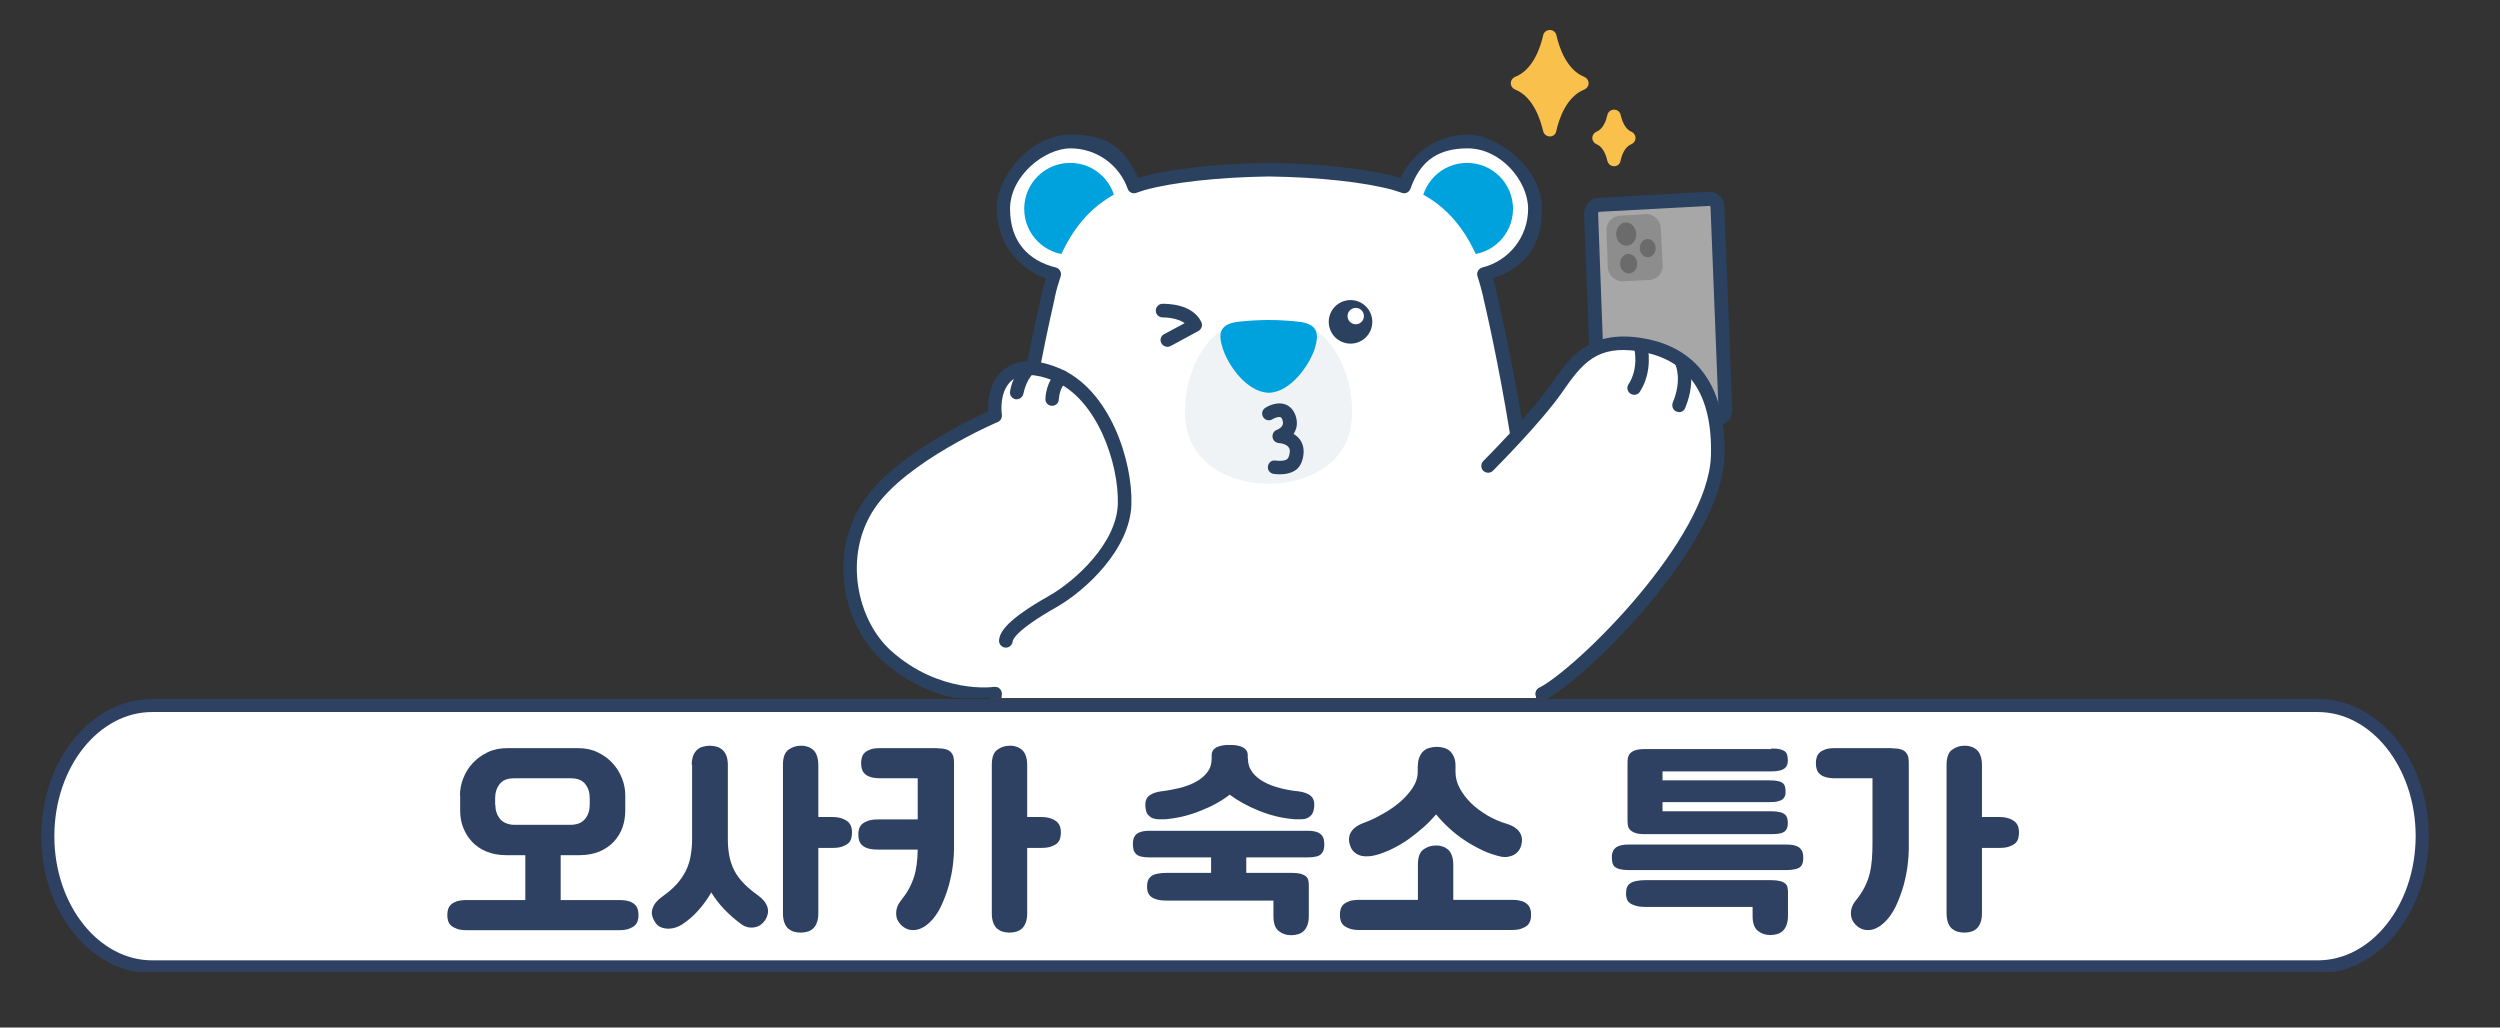 <?xml version="1.0" encoding="UTF-8" standalone="no"?><svg xmlns="http://www.w3.org/2000/svg" xmlns:xlink="http://www.w3.org/1999/xlink" data-name="레이어 1" height="552" id="_레이어_1" style="" version="1.1" viewBox="0 0 1343 552" width="1343">
  <rect x="0" y="0" width="1343" height="552" fill="#333333" stroke="none"/>
  <defs>
    <style>
      .cls-1 {
        fill: #a8a7a7;
      }

      .cls-1, .cls-2, .cls-3, .cls-4, .cls-5, .cls-6, .cls-7, .cls-8, .cls-9, .cls-10 {
        stroke-width: 0px;
      }

      .cls-2 {
        fill: #f0f3f5;
      }

      .cls-3 {
        fill: #2e4162;
      }

      .cls-4 {
        fill: none;
      }

      .cls-11 {
        clip-path: url(#clippath-1);
      }

      .cls-12 {
        stroke: #2e4162;
        stroke-miterlimit: 10;
        stroke-width: 7px;
      }

      .cls-12, .cls-8 {
        fill: #fff;
      }

      .cls-5 {
        fill: #6b6b6b;
      }

      .cls-13 {
        clip-path: url(#clippath);
      }

      .cls-6 {
        fill: #f9c04b;
      }

      .cls-7 {
        fill: #8d8d8d;
      }

      .cls-9 {
        fill: #2b4160;
      }

      .cls-10 {
        fill: #00a2de;
      }
    </style>
    <clipPath id="clippath">
      <rect class="cls-4" height="492.7" width="1434" x="-101" y="29.3"/>
    </clipPath>
    <clipPath id="clippath-1">
      <rect class="cls-4" height="382" width="989" x="164" y="-7"/>
    </clipPath>
  </defs>
  <g class="cls-13">
    <path class="cls-12" d="M1245.1,519.4H81.8c-30.9,0-56.1-31.4-56.1-70.2h0c0-38.7,25.1-70.2,56.1-70.2h1163.3c30.9,0,56.1,31.4,56.1,70.2h0c-.1,38.9-25.2,70.2-56.1,70.2Z"/>
  </g>
  <g class="cls-11">
    <g>
      <circle class="cls-8" cx="574.9" cy="112.2" r="36.2"/>
      <circle class="cls-8" cx="788.1" cy="112.2" r="36.2"/>
      <circle class="cls-10" cx="574.9" cy="112.2" r="24.7"/>
      <circle class="cls-10" cx="788.1" cy="112.2" r="24.7"/>
      <path class="cls-8" d="M796.6,529.1c56.9-73.1,27-228.5,27-228.5h0c-.7-7-1.4-14-2.2-20.9-7.6-65.3-21.1-120.7-21.1-120.7h0c-1-4.2-2.2-8.4-3.6-12.6-5-14.8-13.2-28.9-26.2-38.1-6.4-4.5-11.5-6.7-21.2-9.8-17.2-4.8-43.1-7.1-67.8-7.5-24.7.3-50.6,2.7-67.8,7.5-9.7,3.1-14.8,5.2-21.2,9.8-13,9.2-21.2,23.2-26.2,38.1-1.4,4.1-2.6,8.3-3.6,12.6h0s-16.4,67.7-23.3,141.6h0s-30,155.4,27,228.5h0l-.8,38.6s-13.3,21.6,10.3,30.1c16.7,6.3,88.8,7.6,100.6,0,0,0,3.4-1.6,4.9-10,1.5,8.4,4.9,10,4.9,10,11.9,7.6,83.9,6.3,100.6,0,23.6-8.5,10.3-30.1,10.3-30.1l-.6-38.6Z"/>
      <g>
        <path class="cls-1" d="M857.5,192.6l-2.9-77.9c0-2.5,1.7-4.7,4-4.8l59.5-3.3c2.3,0,4.3,1.9,4.4,4.4l4.3,108.9c0,2.5-1.6,4.6-3.9,4.8l-5,.4"/>
        <path class="cls-9" d="M918,228.9c-1.9,0-3.6-1.5-3.7-3.4-.2-2.1,1.4-3.9,3.4-4l5-.4c0,0,.5-.4.5-.9l-4.3-108.9c0-.5-.2-.7-.3-.7l-59.6,3.2c0,0-.5.3-.5.9l2.9,77.9c0,2.1-1.5,3.8-3.6,3.9-2.1.1-3.8-1.5-3.9-3.6l-2.9-77.9c-.2-4.5,3.2-8.4,7.5-8.7l59.5-3.3c2.1,0,4,.6,5.6,2,1.7,1.5,2.7,3.7,2.7,6l4.3,108.9c.2,4.5-3,8.3-7.3,8.7l-5,.4c-.1,0-.2,0-.3,0Z"/>
        <g>
          <path class="cls-7" d="M886,150.4l-14.2.7c-4.2.2-7.9-3.2-8.1-7.5l-.7-19.7c-.2-4.2,2.9-7.7,7-8l13.9-.9c4.3-.3,8,3.1,8.3,7.5l1,19.9c.2,4.3-3,7.8-7.2,8Z"/>
          <path class="cls-5" d="M879,125.8c0,3.4-2.3,6.2-5.3,6.2s-5.4-2.8-5.5-6.2c0-3.5,2.3-6.3,5.3-6.3s5.4,2.9,5.5,6.3Z"/>
          <path class="cls-5" d="M879.5,141.7c0,2.9-2,5.2-4.5,5.2s-4.6-2.3-4.7-5.2c0-2.9,2-5.3,4.5-5.3s4.7,2.4,4.7,5.3Z"/>
          <path class="cls-5" d="M889.4,133.3c0,2.7-1.9,4.9-4.2,4.9s-4.3-2.2-4.3-4.9,1.9-4.9,4.2-4.9c2.4,0,4.3,2.2,4.3,4.9Z"/>
        </g>
      </g>
      <g>
        <path class="cls-9" d="M618.3,606.1c-1.6,0-3-1-3.5-2.6-.7-2.2-1-4.5-1-6.8,0-4.8,1.4-9.5,4.1-13.1,1.2-1.6,3.5-2,5.1-.8s2,3.4.8,5.1c-1.7,2.4-2.7,5.6-2.7,8.9s.2,3.2.7,4.7c.6,1.9-.5,4-2.4,4.5-.4,0-.7,0-1.1,0Z"/>
        <path class="cls-9" d="M584.8,603.7c-1.6,0-3-1-3.5-2.6-.7-2.2-1-4.5-1-6.8,0-4.8,1.4-9.5,4.1-13.1,1.2-1.6,3.4-2,5.1-.8,1.6,1.2,2,3.4.8,5.1-1.7,2.4-2.7,5.6-2.7,8.9s.2,3.2.7,4.7c.6,1.9-.5,4-2.4,4.5-.4,0-.8,0-1.1,0Z"/>
      </g>
      <g>
        <path class="cls-9" d="M744.7,606.1c-.3,0-.7,0-1.1-.2-1.9-.6-3-2.6-2.4-4.5.5-1.5.7-3.1.7-4.7,0-3.3-1-6.5-2.7-8.9-1.2-1.6-.8-3.9.8-5.1,1.6-1.2,3.9-.8,5.1.8,2.6,3.7,4.1,8.3,4.1,13.1s-.3,4.6-1,6.8c-.5,1.7-2,2.7-3.5,2.7Z"/>
        <path class="cls-9" d="M778.2,603.7c-.3,0-.7,0-1-.2-1.9-.6-3-2.6-2.4-4.5.5-1.5.7-3.1.7-4.7,0-3.3-1-6.5-2.7-8.9-1.2-1.6-.8-3.9.8-5.1,1.6-1.2,3.9-.8,5.1.8,2.6,3.7,4.1,8.3,4.1,13.1s-.3,4.6-1,6.8c-.6,1.7-2,2.7-3.6,2.7Z"/>
        <path class="cls-9" d="M681.5,591.5c-2,0-3.6-1.6-3.6-3.6v-54.7c0-2,1.6-3.6,3.6-3.6s3.6,1.6,3.6,3.6v54.7c0,2-1.6,3.6-3.6,3.6Z"/>
      </g>
      <path class="cls-9" d="M551.3,507.5c-1.4,0-2.7-.8-3.3-2.1-4.4-9.5-9.5-25.6-9.7-26.3-14.3-51.4-7.7-104.7-7.4-106.9.3-2,2.1-3.4,4.1-3.2,2,.3,3.4,2.1,3.2,4.1,0,.5-6.7,54.1,7.2,104,0,0,5.1,16.3,9.3,25.3.8,1.8,0,4-1.8,4.8-.5.2-1.1.3-1.6.3Z"/>
      <path class="cls-9" d="M811.7,507.5c-.5,0-1-.1-1.5-.3-1.8-.8-2.6-3-1.8-4.8,4.2-9.1,9.3-25.3,9.4-25.4,13.8-49.8,7.2-103.3,7.2-103.8-.3-2,1.2-3.8,3.2-4.1,2-.2,3.8,1.2,4.1,3.2.3,2.2,6.8,55.5-7.4,106.8-.3.8-5.4,16.9-9.8,26.4-.7,1.3-2.1,2-3.4,2Z"/>
      <g>
        <path class="cls-2" d="M724.4,234.3c-6.2,18.7-26.7,25.6-42.9,25.6h0c-16.1,0-36.6-7-42.9-25.6-5.7-17.1,1.2-42.9,13.9-54,8-7,18.9-7.2,28.5-7.2h.9c9.6,0,20.5.2,28.5,7.2,12.7,11.1,19.6,36.9,14,54Z"/>
        <path class="cls-10" d="M699,173c-5.8-.7-11.7-1.1-17.5-1.1s-11.7.4-17.5,1.1c-8.6,1.5-9.8,6-7.1,14.3,2.8,8.8,12.8,23.4,24.7,23.7,11.8-.3,21.8-14.9,24.7-23.7,2.5-8.3,1.3-12.8-7.3-14.3Z"/>
        <path class="cls-9" d="M627.1,186.3c-1.3,0-2.5-.7-3.2-1.9-1-1.8-.3-4,1.5-4.9l11-5.9c-3.5-2.6-9.5-3.1-11.9-3.1h0c-2,0-3.6-1.6-3.6-3.6s1.6-3.7,3.6-3.7,16.2-.2,20.9,9.9c.8,1.7,0,3.8-1.6,4.7l-14.8,8c-.7.4-1.2.5-1.8.5Z"/>
        <g>
          <circle class="cls-9" cx="725.5" cy="172.9" r="11.7"/>
          <circle class="cls-8" cx="728.3" cy="169.8" r="4.4"/>
        </g>
        <path class="cls-9" d="M687.6,254.8c-1.2,0-2.3-.1-3.2-.2-2-.2-3.5-1.9-3.3-3.9s1.9-3.6,3.9-3.3c2,.2,5.1.4,6.5-.8.8-.7,1.2-2.1,1.4-4,.2-4-4.9-4.5-5.9-4.6-1.7-.1-3.2-1.4-3.4-3.2-.2-1.7.8-3.4,2.4-3.9h0s1.3-.5,2.3-1.5c.7-.8,1.3-1.8.6-3.9-.4-1.2-.9-1.3-1-1.4-1.1-.4-3.4.5-4.3,1.1-1.7,1.1-3.9.6-5-1.1-1.1-1.7-.6-3.9,1.1-5,.6-.4,5.7-3.6,10.6-1.9,1.8.6,4.2,2.1,5.6,5.8,1.4,3.9.7,6.8-.2,8.7-.2.5-.5.9-.8,1.4,3.7,2.2,5.6,5.7,5.4,10-.2,4-1.5,7.1-3.8,9.1-2.8,2.1-6.1,2.6-8.9,2.6Z"/>
      </g>
      <path class="cls-9" d="M631.8,606.7c-17.9,0-36.3-1.2-47.1-3-.3,0-.7,0-1-.2-3.8-.7-6.8-1.4-9-2.2-8-2.9-13.1-7.5-15.3-13.7-3.1-8.8,1.1-17.9,2.6-20.8l.7-36.4c-6.9-9.1-12.9-19.9-17.8-32-.7-1.9.2-4,2-4.7,1.9-.7,4,.2,4.7,2,4.8,12,10.7,22.5,17.5,31.3.5.7.8,1.5.8,2.3l-.8,38.6c0,.7-.2,1.3-.5,1.8,0,0-5,8.4-2.5,15.5,1.4,4,5.1,7.1,10.9,9.2,1.9.7,4.6,1.4,8.1,2h0c25.4,4.3,80.2,4.1,89.2-1.6.2,0,0,0,.2-.2.4-.4,2.1-2.2,3-7.4.3-1.7,1.8-3,3.6-3s3.3,1.3,3.6,3c.9,5.2,2.6,7,3,7.4,0,0,0,0,.2.2,9,5.8,63.9,6,89.2,1.6h0c3.5-.6,6.2-1.3,8.1-2,5.9-2.1,9.6-5.2,11-9.2,2.5-7.2-2.4-15.4-2.5-15.5-.3-.6-.5-1.2-.5-1.8l-.8-38.6c0-.8.3-1.7.8-2.3,6.8-8.8,12.7-19.3,17.6-31.3.7-1.9,2.9-2.8,4.7-2,1.9.7,2.8,2.9,2,4.7-4.9,12.2-10.9,23-17.8,32l.7,36.4c1.5,2.9,5.7,12,2.6,20.8-2.2,6.2-7.3,10.8-15.4,13.7-2.1.8-5,1.5-8.8,2.2-.4.2-.9.2-1.3.2-23.2,3.8-81.2,5-93.6-2.7-.6-.4-1.8-1.2-3-3-1.2,1.8-2.4,2.6-3,3-6.3,4.1-25.9,5.7-46.3,5.7ZM688,594.6h0ZM675,594.6h0Z"/>
      <path class="cls-9" d="M815,237.6c-1.8,0-3.3-1.3-3.6-3.1-6.5-40.5-13.7-70.9-14.5-74.3,0-.1,0-.2,0-.3-1-4.1-2-7.9-3.2-11.5-.3-1-.2-2,.3-2.9s1.3-1.5,2.3-1.8c14.5-3.6,24.6-16.6,24.6-31.5s-14.6-32.5-32.5-32.5-26.1,8.7-30.7,21.7c-.7,1.9-2.7,2.9-4.6,2.2-1.4-.5-2.9-1-4.6-1.5-15.2-4.2-39.6-6.9-66.8-7.3-27.1.4-51.5,3.1-66.8,7.3-1.6.5-3.1,1-4.5,1.5-1.9.7-4-.3-4.6-2.2-4.6-13-16.9-21.7-30.7-21.7s-32.5,14.6-32.5,32.5,10.1,27.9,24.6,31.5c1,.2,1.8.9,2.3,1.8.5.9.6,1.9.3,2.9-1.2,3.6-2.3,7.3-3.2,11.5,0,.1,0,.2,0,.3-.5,2.3-3.9,16.7-8,37.9-.4,2-2.3,3.3-4.3,2.9-2-.4-3.3-2.3-2.9-4.3,4.5-23.3,8.2-38.4,8.2-38.6s0-.2,0-.3c.7-2.9,1.4-5.6,2.2-8.2-15.7-5.6-26.4-20.5-26.4-37.5s17.9-39.8,39.8-39.8,29.7,9.2,36.2,23.3c.5-.2,1-.3,1.5-.5,16-4.5,41.1-7.2,68.9-7.6,27.9.4,52.9,3.2,68.9,7.6.6.2,1.1.4,1.7.5,6.4-14,20.6-23.3,36.2-23.3s39.8,17.9,39.8,39.8-10.7,31.9-26.4,37.5c.8,2.6,1.5,5.3,2.2,8.2,0,.1,0,.2,0,.3,0,.3,7.7,32.1,14.7,75.2.3,2-1,3.9-3,4.2-.6.1-.8.1-.9.1Z"/>
      <g>
        <g>
          <path class="cls-8" d="M799.5,250.2s25.8-25.8,36.8-41.7,20-27.2,44.6-23.5c24.7,3.7,43.1,20,41.9,59.9-1.4,46.2-72.3,116.2-94.3,127.7"/>
          <path class="cls-9" d="M828.5,376.3c-1.3,0-2.6-.7-3.2-1.9-.9-1.8-.3-4,1.5-4.9,21.1-11.1,91-80.3,92.3-124.6,1-33.2-12.1-52.1-38.8-56.2-22.3-3.4-30.2,6.2-41.1,22-11,15.9-36.1,41.1-37.2,42.2-1.4,1.4-3.7,1.4-5.2,0-1.4-1.4-1.4-3.7,0-5.2.3-.3,25.7-25.8,36.4-41.2,9.9-14.4,20.2-29.2,48.2-25,21.3,3.2,46.4,16.9,45,63.6-1.4,47.6-73.5,118.9-96.2,130.8-.5.3-1.1.4-1.7.4Z"/>
        </g>
        <path class="cls-9" d="M877.9,212.1c-.7,0-1.4-.2-2-.6-1.7-1.1-2.2-3.4-1.1-5,5.6-8.5,3.2-18.8,3.2-18.9-.5-2,.7-3.9,2.7-4.4s3.9.7,4.4,2.7c0,.5,3.1,13.4-4.2,24.6-.7,1.1-1.8,1.6-3,1.6Z"/>
        <path class="cls-9" d="M902,221.4c-.5,0-.9-.1-1.4-.3-1.9-.8-2.7-2.9-2-4.8,5.2-12.3,1.5-20.4,1.3-20.7-.9-1.8,0-4,1.7-4.9s4-.1,4.8,1.6c.2.4,5.4,11.2-1.1,26.8-.5,1.4-1.8,2.3-3.3,2.3Z"/>
      </g>
      <g>
        <g>
          <path class="cls-8" d="M540.5,344.2c.5-4.8,9.2-12,25.2-21.1s38-30.5,38.6-52.4-10.9-59.2-37-69.8-34.4,6.9-32.4,22.3c0,0-49.7,21.1-67.7,47.6-18,26.6-11,63.1,9.5,81.5,27.7,24.8,57.8,20.2,57.8,20.2"/>
          <path class="cls-9" d="M528.4,376.6c-10.8,0-33.1-2.6-54.2-21.5-20.5-18.3-30.2-56.5-10.1-86.2,16.2-24,56.4-43.2,66.8-47.9-.6-9.6,2.6-18,8.7-22.7,4.8-3.7,13.8-6.9,28.9-.7,27.9,11.3,40,50.4,39.3,73.3-.7,24.2-24.6,46.4-40.5,55.4-22.2,12.6-23.3,17.7-23.3,18.3-.2,2-2,3.5-4,3.3s-3.5-2-3.3-4c.4-4.3,3.8-10.8,27-23.9,13.9-7.9,36.2-28.2,36.8-49.3.6-21.7-11.2-56.8-34.8-66.3-9.5-3.8-17-3.9-21.8-.3-5.4,4.2-6.5,12.4-5.7,18.8.2,1.6-.7,3.2-2.2,3.8-.5.2-49,21-66.1,46.3-17.3,25.6-9.4,60.4,8.9,76.7,26,23.2,54.6,19.4,54.9,19.3,2-.3,3.8,1.1,4.1,3.1s-1.1,3.8-3.1,4.1c0,0-2.5.4-6.3.4Z"/>
        </g>
        <path class="cls-9" d="M546.2,214.5h-.5c-2-.3-3.4-2.1-3.1-4.1,0-.4,1.3-8.9,7.4-15.1,1.4-1.4,3.7-1.5,5.2-.1s1.5,3.7,0,5.2c-4.4,4.5-5.3,11-5.4,11-.4,1.8-1.9,3.1-3.7,3.1Z"/>
        <path class="cls-9" d="M565.2,218h0c-2.1,0-3.7-1.7-3.6-3.7,0-.4.2-9.8,6.7-14.7,1.6-1.2,3.9-.9,5.1.7,1.2,1.6.9,3.9-.7,5.1-3.1,2.3-3.8,7.5-3.9,9.1,0,1.9-1.6,3.5-3.6,3.5Z"/>
      </g>
      <g>
        <g>
          <path class="cls-6" d="M849.9,44.6c-11,4.3-15.5,17-17.3,25-1.8-8-6.4-20.7-17.3-25,11-4.3,15.5-17,17.4-25,1.8,8.1,6.3,20.7,17.2,25Z"/>
          <path class="cls-6" d="M832.6,73.3c-1.7,0-3.2-1.2-3.6-2.8-1.6-6.8-5.6-18.7-15.1-22.4-1.4-.6-2.3-1.9-2.3-3.4s.9-2.8,2.3-3.4c9.6-3.7,13.6-15.7,15.1-22.4.4-1.7,1.9-2.8,3.6-2.8h0c1.7,0,3.2,1.2,3.5,2.8,1.5,6.7,5.5,18.6,15,22.4,1.4.6,2.3,1.9,2.3,3.4s-.9,2.8-2.3,3.4c-9.6,3.8-13.6,15.7-15.1,22.4-.2,1.6-1.7,2.8-3.4,2.8h0ZM822.6,44.7c4.5,3.5,7.7,8.3,9.9,13.3,2.2-4.9,5.4-9.8,10-13.4-4.6-3.6-7.7-8.5-9.9-13.3-2.2,5.1-5.4,9.9-10,13.4Z"/>
        </g>
        <g>
          <path class="cls-6" d="M875.1,74.1c-5.1,2-7.2,7.8-8,11.6-.9-3.7-2.9-9.6-8-11.5,5.1-2,7.2-7.8,8-11.6.9,3.6,3,9.5,8,11.5Z"/>
          <path class="cls-6" d="M867.1,89.3c-1.7,0-3.2-1.2-3.6-2.8-.6-2.7-2.2-7.6-5.8-9-1.4-.6-2.3-1.9-2.3-3.4s.9-2.8,2.3-3.4c3.6-1.4,5.2-6.2,5.8-9,.4-1.7,1.9-2.8,3.6-2.8h0c1.7,0,3.2,1.2,3.5,2.8.5,2.2,2,7.5,5.7,9,1.4.6,2.3,1.9,2.3,3.4s-.9,2.8-2.3,3.4c-3.6,1.4-5.2,6.2-5.8,9-.2,1.6-1.7,2.8-3.4,2.8h0ZM865.4,74.1c.6.7,1.2,1.4,1.7,2.1.5-.8,1.1-1.5,1.7-2.1-.6-.6-1.2-1.3-1.7-2.1-.5.7-1,1.4-1.7,2.1Z"/>
        </g>
      </g>
      <path class="cls-9" d="M681.8,536.8c-13.2,0-26.5-2.5-34.7-7.5-1.7-1-2.3-3.3-1.2-5,1-1.7,3.3-2.3,5-1.2,14.1,8.5,48,8.5,61.3,0,1.7-1.1,4-.6,5,1.1,1.1,1.7.6,4-1.1,5-7.9,5.1-21.1,7.6-34.3,7.6Z"/>
    </g>
  </g>
  <g>
    <path class="cls-3" d="M247.1,427.2c0-3.1.6-6.2,1.8-9.2,1.2-3,2.9-5.8,5.1-8.1,2.2-2.4,4.9-4.3,8-5.8,3.1-1.5,6.6-2.2,10.5-2.2h38.1c3.8,0,7.3.7,10.4,2.2,3.1,1.5,5.8,3.4,8,5.8,2.2,2.4,3.9,5.1,5.1,8.1,1.2,3,1.8,6.1,1.8,9.2v8.2c0,3.2-.5,6.2-1.5,9.1-1,2.8-2.6,5.4-4.6,7.6-2.1,2.2-4.6,4-7.7,5.3-3.1,1.3-6.7,2-10.8,2h-10.1v24.1h31.1c2.2,0,4,.2,5.4.6s2.5,1,3.3,1.8c.8.7,1.3,1.6,1.6,2.6.3,1,.4,2,.4,3.2s-.1,1.9-.4,2.9c-.3,1-.8,1.8-1.6,2.6-.8.7-1.9,1.3-3.3,1.8s-3.2.7-5.4.7h-81.3c-2.2,0-4-.2-5.4-.7-1.4-.5-2.5-1.1-3.3-1.8-.8-.7-1.3-1.6-1.6-2.6-.3-1-.4-1.9-.4-2.9s.1-2.2.4-3.2c.3-1,.8-1.8,1.6-2.6.8-.7,1.9-1.3,3.3-1.8,1.4-.4,3.2-.6,5.4-.6h31.2v-24.1h-10.2c-4.1,0-7.7-.7-10.8-2-3.1-1.3-5.7-3.1-7.7-5.3-2.1-2.2-3.6-4.8-4.7-7.6-1.1-2.8-1.6-5.9-1.6-9.1v-8.2ZM266.1,432.4c0,2.9.8,5.3,2.4,7.4,1.6,2,4.1,3.1,7.4,3.3h31.1c3.4-.2,5.8-1.2,7.4-3.3,1.6-2,2.4-4.5,2.4-7.4v-3.7c0-3-.8-5.5-2.4-7.5-1.6-2.1-4.2-3.1-7.8-3.1h-30.4c-3.6,0-6.2,1-7.8,3.1-1.6,2.1-2.4,4.6-2.4,7.5v3.7Z"/>
    <path class="cls-3" d="M371.6,410.8c0-1.9.3-3.6.8-4.9.5-1.3,1.3-2.4,2.2-3.2.9-.8,1.9-1.3,3.1-1.6,1.2-.3,2.4-.5,3.6-.5s2.5.2,3.6.5c1.2.3,2.2.9,3.1,1.6.9.8,1.6,1.8,2.2,3.2.5,1.3.8,3,.8,4.9v40c0,3.3.3,6.3.8,9,.5,2.7,1.4,5.3,2.6,7.7,1.2,2.4,2.9,4.7,5,6.9,2.1,2.2,4.7,4.4,7.8,6.6,2.5,1.8,4.2,3.8,5,6.1.8,2.3.4,4.6-1.1,7.1-.9,1.3-1.9,2.3-3.1,3-1.2.7-2.5,1-3.9,1.1-.9,0-1.8,0-2.7-.3-.9-.2-1.8-.6-2.7-1.2-3.5-2.5-6.6-5.2-9.4-8.1-2.8-2.9-5.2-6-7.2-9.3-2,3.5-4.3,6.7-7,9.7-2.6,3-5.6,5.5-8.8,7.6-2.1,1.3-4.4,2.1-7,2.2-1.3,0-2.7-.2-4.1-.7-1.4-.5-2.6-1.6-3.5-3.2-1.6-2.5-1.9-4.9-1.1-7.1.8-2.3,2.5-4.3,5-6.1,3.1-2.2,5.7-4.4,7.8-6.7,2.1-2.3,3.7-4.7,5-7.2,1.2-2.5,2.1-5.1,2.6-8,.5-2.8.8-5.8.8-9.1v-40ZM420.6,410.8c0-3.9,1-6.6,2.9-8,1.9-1.4,4.1-2.2,6.6-2.2s2.4.2,3.6.5c1.1.3,2.1.9,3,1.6.9.8,1.6,1.8,2.1,3.2.5,1.3.8,3,.8,4.9v28.1h7.4c2.2,0,4,.3,5.4.8,1.4.5,2.5,1.2,3.3,1.9.8.8,1.3,1.7,1.6,2.6.3,1,.4,1.9.4,2.9s-.1,2.3-.4,3.3c-.3,1-.8,1.9-1.6,2.6-.8.7-1.9,1.3-3.3,1.8-1.4.5-3.2.7-5.4.7h-7.4v35.2c0,2-.3,3.7-.8,5-.5,1.3-1.2,2.4-2.1,3.2-.9.8-1.9,1.3-3,1.6-1.1.3-2.3.5-3.6.5s-2.4-.2-3.6-.5c-1.1-.3-2.1-.9-3-1.6-.9-.8-1.6-1.8-2.1-3.2-.5-1.3-.8-3-.8-5v-79.9Z"/>
    <path class="cls-3" d="M503.5,402c2.1,0,3.7.2,4.9.6,1.2.4,2.1,1,2.7,1.8.6.7,1,1.7,1.2,2.7.2,1.1.2,2.3.2,3.7v45.6c0,2-.2,4.8-.6,8.3-.4,3.5-1.2,7.2-2.2,11-1.1,3.8-2.5,7.6-4.2,11.2-1.8,3.7-3.9,6.7-6.5,9-1.1,1-2.3,1.9-3.6,2.5-1.3.7-2.6,1.1-4,1.2-1.4.1-2.7,0-4-.5s-2.5-1.3-3.7-2.6c-1.5-1.6-2.3-3.5-2.3-5.8,0-2.3.7-4.5,2.2-6.4,1.9-2.4,3.5-4.7,4.7-6.9,1.2-2.2,2.1-4.4,2.8-6.6.7-2.2,1.1-4.5,1.4-6.8.3-2.3.4-4.9.5-7.6h-21.2c-2.2,0-4-.2-5.4-.6-1.4-.4-2.5-1-3.3-1.8-.8-.7-1.3-1.6-1.6-2.6-.3-1-.4-2-.4-3.2s.1-1.9.4-2.9c.3-1,.8-1.8,1.6-2.6.8-.7,1.9-1.3,3.3-1.8s3.2-.7,5.4-.7h21.2v-22.1h-19.7c-2.2,0-4-.2-5.4-.6-1.4-.4-2.5-1-3.3-1.8-.8-.7-1.3-1.6-1.6-2.6-.3-1-.4-2-.4-3.2s.1-1.9.4-2.9c.2-1,.7-1.8,1.5-2.6s1.8-1.3,3.1-1.8c1.3-.5,3.1-.7,5.3-.7h30.5ZM532.8,410.8c0-3.9,1-6.6,2.9-8,1.9-1.4,4.1-2.2,6.6-2.2s2.4.2,3.6.5c1.1.3,2.1.9,3,1.6.9.8,1.6,1.8,2.1,3.2.5,1.3.8,3,.8,4.9v28.1h7.4c2.2,0,4,.3,5.4.8,1.4.5,2.5,1.2,3.3,1.9.8.8,1.3,1.7,1.6,2.6.3,1,.4,1.9.4,2.9s-.1,2.3-.4,3.3c-.3,1-.8,1.9-1.6,2.6-.8.7-1.9,1.3-3.3,1.8-1.4.5-3.2.7-5.4.7h-7.4v35.2c0,2-.3,3.7-.8,5-.5,1.3-1.2,2.4-2.1,3.2-.9.8-1.9,1.3-3,1.6-1.1.3-2.3.5-3.6.5s-2.4-.2-3.6-.5c-1.1-.3-2.1-.9-3-1.6-.9-.8-1.6-1.8-2.1-3.2-.5-1.3-.8-3-.8-5v-79.9Z"/>
    <path class="cls-3" d="M684.3,483.8h-57.4c-2.2,0-4-.2-5.4-.6-1.4-.4-2.5-.9-3.3-1.6-.8-.7-1.3-1.5-1.6-2.4-.3-.9-.4-1.8-.4-2.7s.1-2.2.4-3.2c.3-.9.8-1.7,1.6-2.4.8-.7,1.9-1.2,3.3-1.5s3.2-.5,5.4-.5h23.7v-8.3h-33.1c-2,0-3.5-.2-4.7-.5s-2.1-.9-2.7-1.5c-.6-.7-1-1.4-1.2-2.3-.2-.9-.3-1.8-.3-2.9s0-1.7.3-2.6c.2-.9.6-1.6,1.2-2.3.6-.7,1.5-1.2,2.7-1.6,1.2-.4,2.7-.6,4.7-.6h85c1.9,0,3.5.2,4.7.6,1.2.4,2.1,1,2.7,1.6.6.7,1,1.4,1.2,2.3.2.9.3,1.7.3,2.6s0,2.1-.3,2.9c-.2.9-.6,1.6-1.2,2.3-.6.7-1.5,1.2-2.7,1.5s-2.7.5-4.7.5h-33v8.3h24.2c2.2,0,3.9.2,5.1.5,1.2.4,2.2.9,2.9,1.5.7.7,1.1,1.5,1.2,2.4.2.9.2,2,.2,3.2v15.7c0,1.9-.3,3.6-.8,4.9-.5,1.3-1.2,2.4-2.1,3.2-.9.8-1.9,1.3-3,1.6-1.1.3-2.3.5-3.6.5-2.5,0-4.7-.7-6.6-2.2-1.9-1.4-2.9-4.1-2.9-8v-8.3ZM670.4,407.6c0,2.8.8,5.2,2.4,7.3,1.6,2.1,3.7,3.8,6.3,5.2,2.6,1.4,5.5,2.5,8.7,3.3,3.2.8,6.4,1.4,9.7,1.7,3,.4,5.3,1.2,6.8,2.6,1.5,1.3,2,3.5,1.6,6.4-.2,1.6-.7,2.7-1.3,3.6-.7.8-1.5,1.4-2.4,1.8-.9.4-2,.6-3.2.6-1.2,0-2.3,0-3.5,0-6.5-.5-12.8-2-19-4.5-6.2-2.5-11.5-5.4-15.9-8.7-4.4,3.4-9.6,6.3-15.8,8.7-6.2,2.5-12.5,4-19,4.5-1.2,0-2.3,0-3.5,0-1.2,0-2.2-.3-3.2-.6-.9-.4-1.7-1-2.4-1.8-.7-.8-1.1-2-1.3-3.6-.4-3,.2-5.1,1.6-6.4,1.5-1.3,3.7-2.2,6.8-2.6,3.4-.4,6.6-1,9.9-1.8,3.2-.8,6.1-1.9,8.7-3.3,2.6-1.4,4.6-3.1,6.2-5.2,1.6-2.1,2.3-4.5,2.3-7.3v-1.8c0-1.1.3-2,.8-2.7.5-.7,1.3-1.3,2.2-1.7.9-.4,1.9-.7,3.1-.9,1.2-.2,2.4-.2,3.6-.2s2.5,0,3.6.2c1.2.2,2.2.5,3.1.9.9.4,1.6,1,2.2,1.7.5.7.8,1.6.8,2.7v1.9Z"/>
    <path class="cls-3" d="M719.8,491.6c0-1.2.1-2.2.4-3.2.3-1,.8-1.8,1.6-2.6.8-.7,1.9-1.3,3.3-1.8,1.4-.4,3.2-.6,5.4-.6h31.2v-19c0-3.9,1-6.6,2.9-8,1.9-1.4,4.1-2.2,6.6-2.2s2.4.2,3.6.5c1.1.3,2.1.9,3,1.6.9.8,1.6,1.8,2.1,3.2.5,1.3.8,3,.8,4.9v19h31.1c2.2,0,4,.2,5.4.6,1.4.4,2.5,1,3.3,1.8.8.7,1.3,1.6,1.6,2.6.3,1,.4,2,.4,3.2s-.1,1.9-.4,2.9c-.3,1-.8,1.8-1.6,2.6-.8.7-1.9,1.3-3.3,1.8-1.4.5-3.2.7-5.4.7h-81.3c-2.2,0-4-.2-5.4-.7-1.4-.5-2.5-1.1-3.3-1.8-.8-.7-1.3-1.6-1.6-2.6-.3-1-.4-1.9-.4-2.9ZM761.7,411.4c0-1.9.3-3.6.9-4.9.6-1.3,1.3-2.4,2.3-3.2.9-.8,2-1.3,3.2-1.6,1.2-.3,2.4-.5,3.7-.5s2.5.2,3.7.5c1.2.3,2.3.9,3.2,1.6.9.8,1.7,1.8,2.3,3.2.6,1.3.9,3,.9,4.9v3.4c0,3,.8,5.9,2.3,8.7,1.5,2.8,3.6,5.5,6.1,8,2.6,2.5,5.5,4.6,8.8,6.6,3.3,1.9,6.7,3.4,10.2,4.4,3,.9,5.2,2.2,6.7,4.1,1.5,1.9,2,4.3,1.3,7.1-.7,3-2.5,5.1-5.4,6.1-.9.3-1.8.5-2.7.6-.9,0-1.9,0-2.8-.2-3.5-.8-6.9-1.9-10.2-3.5-3.3-1.6-6.4-3.3-9.4-5.3-3-2-5.8-4.2-8.4-6.6-2.6-2.4-4.9-4.8-6.9-7.3-2.1,2.4-4.4,4.8-7,7.1-2.6,2.3-5.3,4.4-8.1,6.4-2.8,2-5.7,3.6-8.7,5.1-3,1.4-5.9,2.6-8.8,3.3-1.1.3-2.3.5-3.6.6-1.3.1-2.6,0-3.8-.2-1.3-.3-2.6-.9-3.7-1.8-1.2-.9-2-2.2-2.6-4-.9-2.8-.6-5.2.7-7.2,1.3-2,3.4-3.5,6.3-4.6,3.4-1.2,6.8-2.8,10.3-4.8,3.5-1.9,6.7-4.1,9.5-6.5,2.8-2.4,5.1-5,6.9-7.7,1.8-2.8,2.7-5.6,2.7-8.6v-3.2Z"/>
    <path class="cls-3" d="M874.8,467.4c-2,0-3.5-.2-4.7-.5-1.2-.3-2.1-.8-2.7-1.3-.6-.6-1-1.3-1.2-2.1-.2-.8-.3-1.8-.3-2.9s0-1.7.3-2.5c.2-.8.6-1.6,1.2-2.2.6-.7,1.5-1.2,2.7-1.6,1.2-.4,2.7-.6,4.7-.6h85c1.9,0,3.5.2,4.7.6,1.2.4,2.1.9,2.7,1.6.6.7,1,1.4,1.2,2.2.2.8.3,1.7.3,2.5s0,2-.3,2.9c-.2.8-.6,1.5-1.2,2.1-.6.6-1.5,1-2.7,1.3-1.2.3-2.7.5-4.7.5h-85ZM941.6,487.2h-57.4c-2.2,0-4-.2-5.4-.6-1.4-.4-2.5-.9-3.3-1.5-.8-.6-1.3-1.4-1.6-2.3-.3-.9-.4-1.8-.4-2.7s.1-2.2.4-3.1c.3-.9.8-1.7,1.6-2.3.8-.6,1.9-1.1,3.3-1.4,1.4-.3,3.2-.5,5.4-.5h66.9c2.2,0,3.9.2,5.1.5,1.2.3,2.2.8,2.9,1.4.7.6,1.1,1.4,1.2,2.3.2.9.2,1.9.2,3.1v12c0,1.9-.3,3.6-.8,4.9-.5,1.3-1.2,2.4-2.1,3.2-.9.8-1.9,1.3-3,1.6-1.1.3-2.3.5-3.6.5-2.5,0-4.7-.7-6.6-2.2-1.9-1.4-2.9-4.1-2.9-8v-4.9ZM951.5,402.1c1.9,0,3.5.1,4.7.4,1.2.3,2.1.7,2.7,1.2.6.5,1,1.2,1.2,2,.2.8.3,1.7.3,2.7s0,1.6-.3,2.3c-.2.7-.6,1.3-1.2,1.9-.6.5-1.5,1-2.7,1.3-1.2.3-2.7.5-4.7.5h-58.4v4.8h57.2c1.9,0,3.5.1,4.7.4,1.2.2,2.1.6,2.7,1.1.6.5,1,1.1,1.2,1.9.2.7.3,1.6.3,2.6s0,1.6-.3,2.3c-.2.7-.6,1.2-1.2,1.8-.6.5-1.5.9-2.7,1.2-1.2.3-2.7.4-4.7.4h-57.2v4.9h58.4c1.9,0,3.5.2,4.7.5,1.2.3,2.1.7,2.7,1.3.6.5,1,1.2,1.2,1.9.2.7.3,1.5.3,2.3s0,1.9-.3,2.7c-.2.8-.6,1.4-1.2,2-.6.5-1.5,1-2.7,1.2-1.2.3-2.7.4-4.7.4h-67.8c-2.2,0-3.9-.2-5.1-.6-1.2-.4-2.2-1-2.9-1.7-.7-.7-1.1-1.5-1.2-2.5-.2-1-.2-2-.2-3.2v-29.7c0-1.2,0-2.2.2-3.2.2-1,.6-1.8,1.2-2.5.7-.7,1.6-1.3,2.9-1.7,1.2-.4,3-.6,5.1-.6h67.8Z"/>
    <path class="cls-3" d="M1016.4,402c2.1,0,3.7.2,4.9.6,1.2.4,2.1,1,2.7,1.8.6.7,1,1.7,1.2,2.7.2,1.1.2,2.3.2,3.7v45.6c0,2-.2,4.8-.6,8.3-.4,3.5-1.2,7.2-2.2,11-1.1,3.8-2.5,7.6-4.2,11.2-1.8,3.7-3.9,6.7-6.5,9-1.1,1-2.3,1.9-3.6,2.5-1.3.7-2.6,1.1-4,1.2-1.4.1-2.7,0-4-.5-1.3-.5-2.5-1.3-3.7-2.6-1.5-1.6-2.3-3.5-2.3-5.8,0-2.3.7-4.5,2.2-6.4,2.2-2.7,3.9-5.2,5.1-7.6,1.2-2.4,2.2-4.9,2.8-7.4.6-2.5,1-5.1,1.2-7.8.2-2.7.3-5.7.3-8.9v-34.5h-19.7c-2.2,0-4-.2-5.4-.6-1.4-.4-2.5-1-3.3-1.8-.8-.7-1.3-1.6-1.6-2.6-.3-1-.4-2-.4-3.2s.1-1.9.4-2.9c.2-1,.7-1.8,1.5-2.6s1.8-1.3,3.1-1.8c1.3-.5,3.1-.7,5.3-.7h30.5ZM1045.7,410.8c0-3.9,1-6.6,2.9-8,1.9-1.4,4.1-2.2,6.6-2.2s2.4.2,3.6.5c1.1.3,2.1.9,3,1.6.9.8,1.6,1.8,2.1,3.2.5,1.3.8,3,.8,4.9v28.1h9.2c2.2,0,4,.3,5.4.8,1.4.5,2.5,1.2,3.3,1.9.8.8,1.3,1.7,1.6,2.6.3,1,.4,1.9.4,2.9s-.1,2.3-.4,3.3c-.3,1-.8,1.9-1.6,2.6-.8.7-1.9,1.3-3.3,1.8-1.4.5-3.2.7-5.4.7h-9.2v35.2c0,2-.3,3.7-.8,5-.5,1.3-1.2,2.4-2.1,3.2-.9.8-1.9,1.3-3,1.6-1.1.3-2.3.5-3.6.5s-2.4-.2-3.6-.5c-1.1-.3-2.1-.9-3-1.6-.9-.8-1.6-1.8-2.1-3.2-.5-1.3-.8-3-.8-5v-79.9Z"/>
  </g>
</svg>